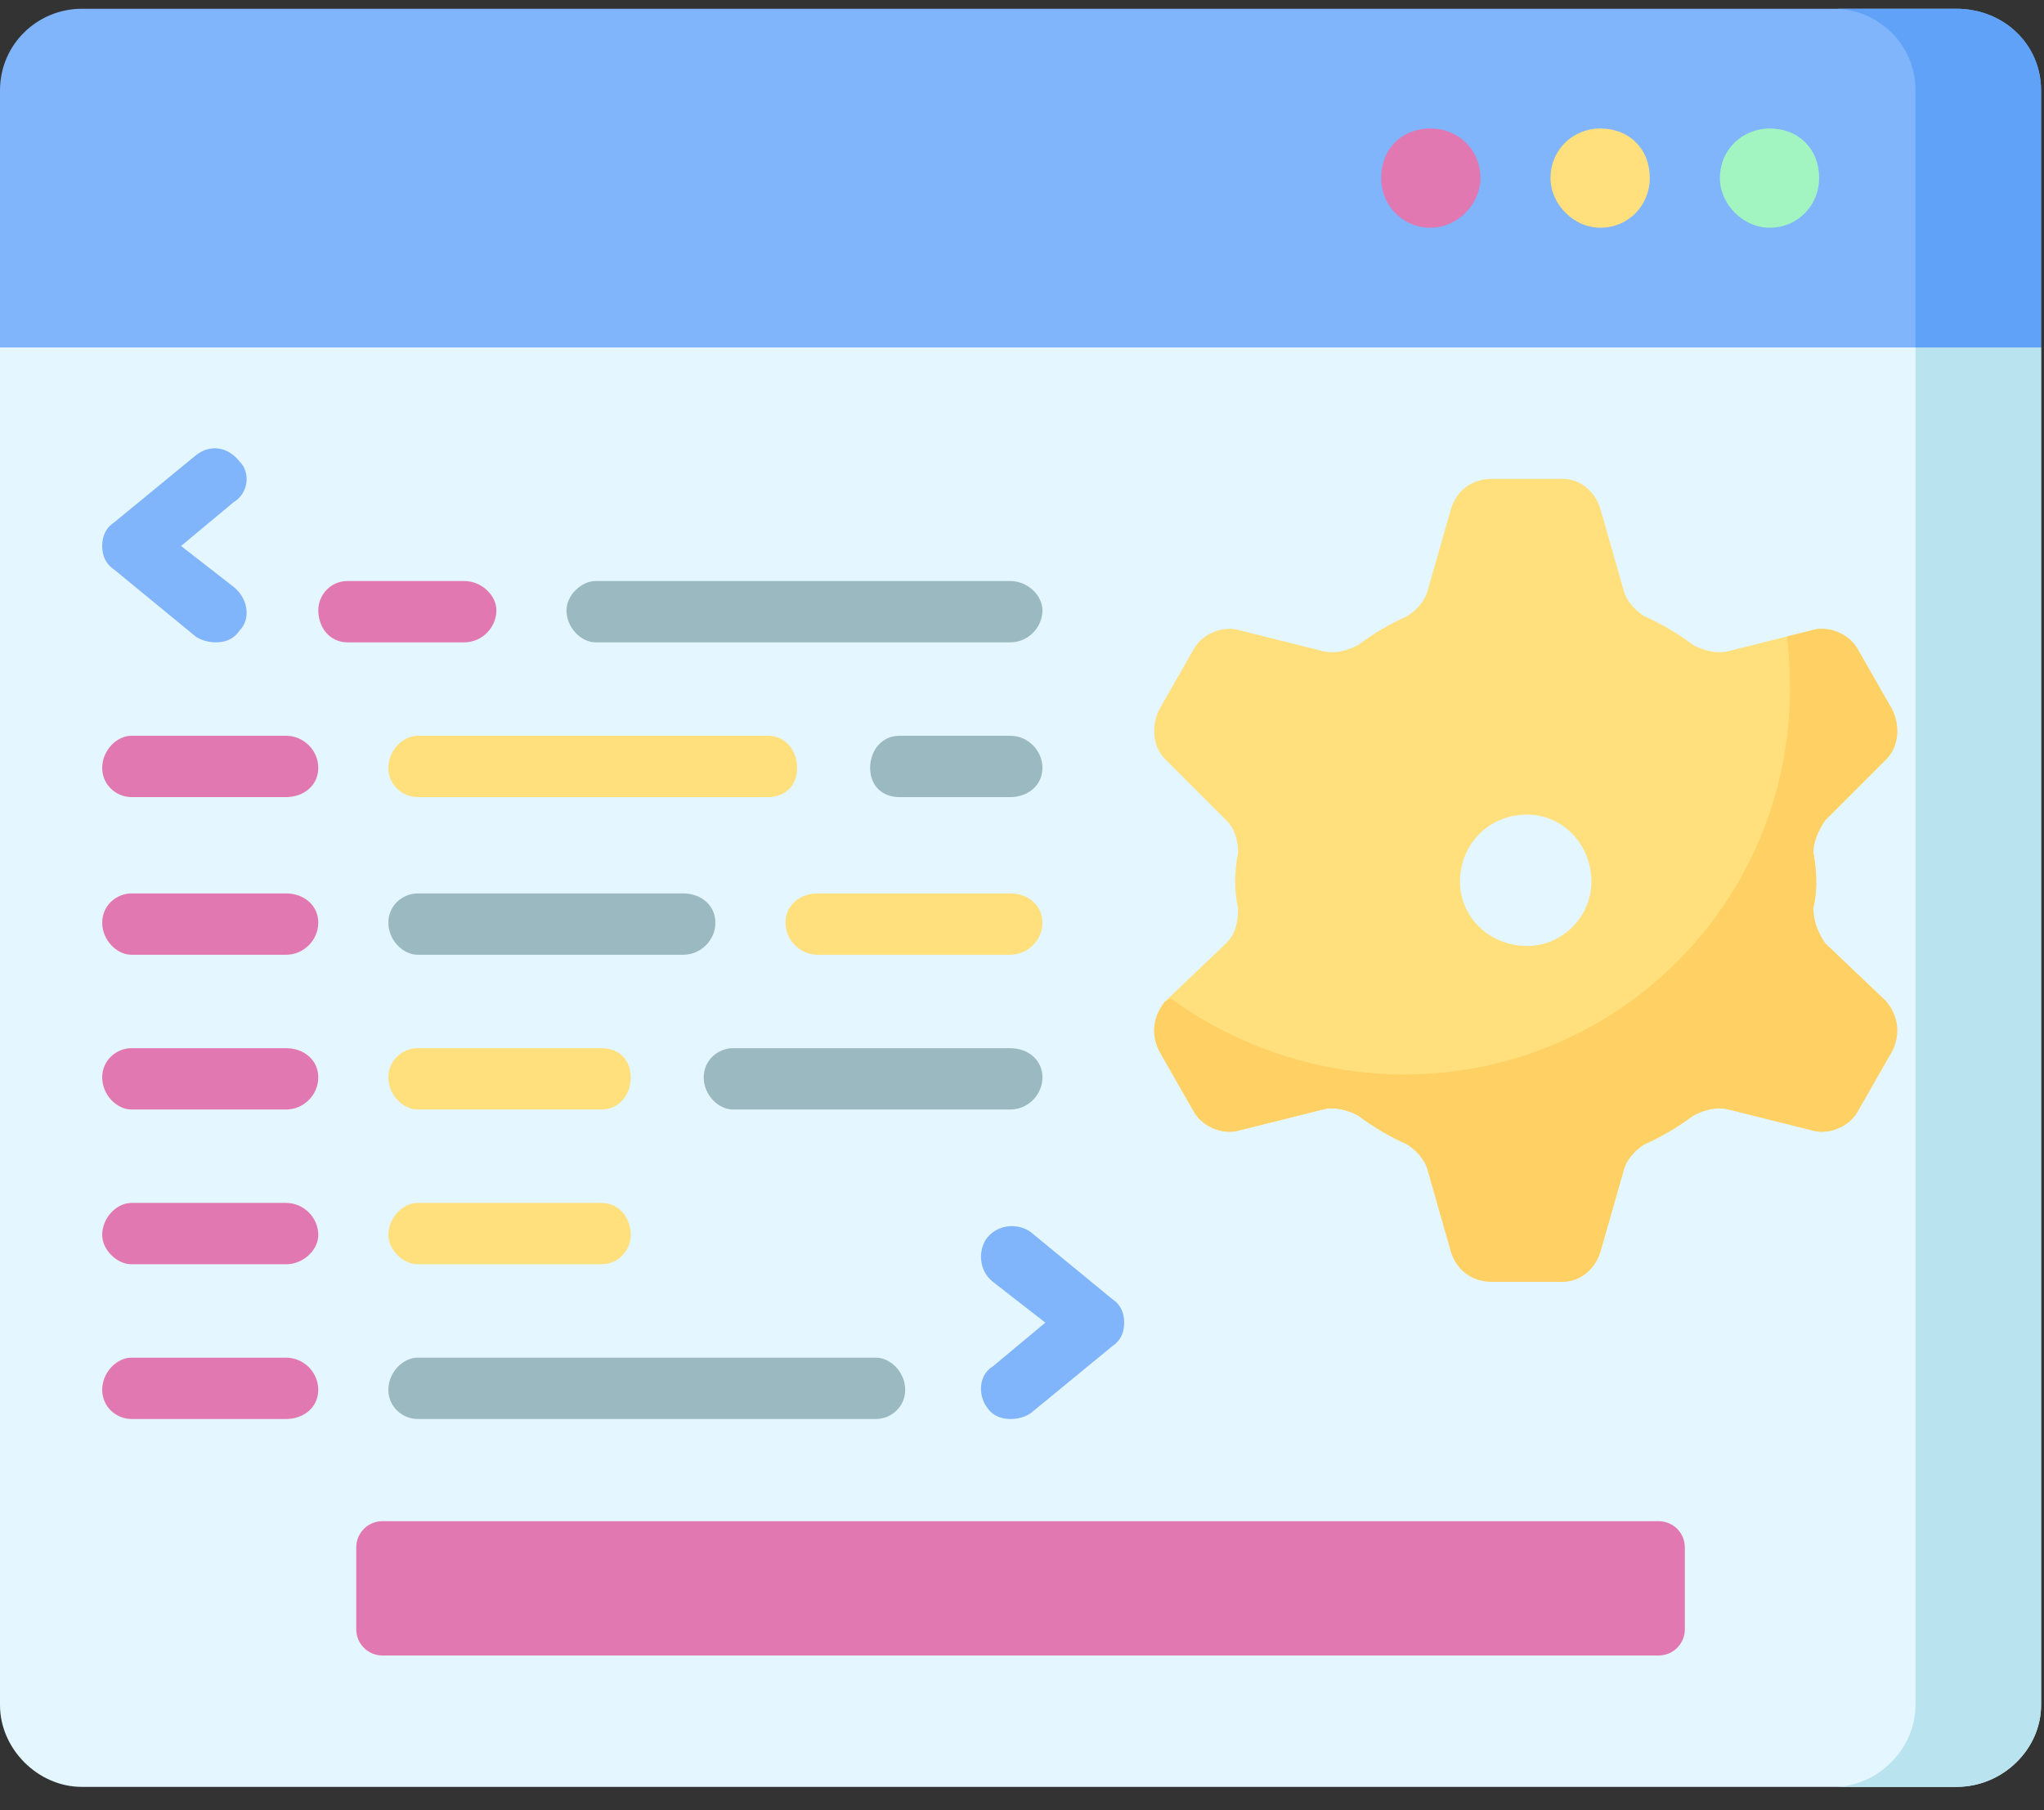 <svg version="1.2" xmlns="http://www.w3.org/2000/svg" viewBox="0 0 70 62" width="70" height="62"><rect x="0" y="0" width="70" height="62" fill="#333333" stroke="none"/><style>.a{fill:#80b4fb}.b{fill:#61a2f9}.c{fill:#e4f6ff}.d{fill:#b9e4ef}.e{fill:#e278b1}.f{fill:#ffe07d}.g{fill:#ffd064}.h{fill:#a2f4c1}.i{fill:#9bb9c1}</style><path class="a" d="m69.9 11.9h-69.9v-8.8c0-1.6 1.3-2.8 2.8-2.8h64.2c1.6 0 2.9 1.2 2.9 2.8z"/><path class="b" d="m67 0.3h-4.2c1.5 0 2.8 1.2 2.8 2.8v8.8h4.3v-8.8c0-1.6-1.3-2.8-2.9-2.8z"/><path class="c" d="m0 11.9h69.9v46.5c0 1.5-1.3 2.8-2.9 2.8h-64.2c-1.5 0-2.8-1.3-2.8-2.8z"/><path class="d" d="m65.6 11.9v46.5c0 1.5-1.3 2.8-2.8 2.8h4.2c1.6 0 2.9-1.3 2.9-2.8v-46.5z"/><path class="e" d="m12.2 55.8v-2.8c0-0.5 0.4-0.9 0.9-0.9h43.7c0.5 0 0.9 0.4 0.9 0.9v2.8c0 0.5-0.4 0.9-0.9 0.9h-43.7c-0.5 0-0.9-0.4-0.9-0.9z"/><path class="f" d="m62.2 30.2q0-0.5-0.1-1c0-0.4 0.2-0.8 0.4-1.1l2.1-2.1c0.4-0.4 0.5-1.1 0.2-1.7l-1.2-2.1c-0.3-0.5-1-0.8-1.6-0.6l-2.8 0.7c-0.4 0.1-0.8 0-1.2-0.2q-0.8-0.6-1.7-1c-0.3-0.2-0.6-0.5-0.7-0.9l-0.8-2.8c-0.2-0.6-0.7-1-1.3-1h-2.4c-0.7 0-1.2 0.4-1.4 1l-0.8 2.8c-0.1 0.4-0.4 0.7-0.7 0.9q-0.9 0.4-1.7 1c-0.4 0.2-0.8 0.3-1.2 0.2l-2.8-0.7c-0.6-0.2-1.3 0.1-1.6 0.6l-1.2 2.1c-0.3 0.6-0.2 1.3 0.2 1.7l2.1 2.1c0.3 0.3 0.4 0.7 0.4 1.1q-0.1 0.5-0.1 1 0 0.5 0.1 0.9c0 0.5-0.1 0.9-0.4 1.2l-2.1 2c-0.4 0.5-0.5 1.1-0.2 1.7l1.2 2.1c0.3 0.5 1 0.8 1.6 0.6l2.8-0.7c0.4-0.1 0.8 0 1.2 0.2q0.8 0.6 1.7 1c0.3 0.2 0.6 0.5 0.7 0.9l0.8 2.8c0.2 0.6 0.7 1 1.4 1h2.4c0.6 0 1.1-0.4 1.3-1l0.8-2.8c0.1-0.4 0.4-0.7 0.7-0.9q0.9-0.4 1.7-1c0.4-0.2 0.8-0.3 1.2-0.2l2.8 0.7c0.6 0.2 1.3-0.1 1.6-0.6l1.2-2.1c0.3-0.6 0.2-1.2-0.2-1.7l-2.1-2c-0.2-0.3-0.4-0.7-0.4-1.2q0.1-0.4 0.1-0.9zm-9.9 2.2c-1.3 0-2.3-1-2.3-2.2 0-1.3 1-2.3 2.3-2.3 1.2 0 2.2 1 2.2 2.3 0 1.2-1 2.2-2.2 2.2z"/><path class="g" d="m62.2 30.2q0-0.5-0.1-1c0-0.4 0.2-0.8 0.4-1.1l2.1-2.1c0.4-0.4 0.5-1.1 0.2-1.7l-1.2-2.1c-0.3-0.5-1-0.8-1.6-0.6l-0.8 0.2q0.1 0.9 0.1 1.8c0 7.3-5.9 13.2-13.2 13.2-3 0-5.8-1-8-2.6l-0.2 0.1c-0.4 0.5-0.5 1.1-0.2 1.7l1.2 2.1c0.3 0.5 1 0.8 1.6 0.6l2.8-0.7c0.4-0.1 0.8 0 1.2 0.2q0.8 0.6 1.7 1c0.3 0.2 0.6 0.5 0.7 0.9l0.8 2.8c0.2 0.6 0.7 1 1.4 1h2.4c0.6 0 1.1-0.4 1.3-1l0.8-2.8c0.1-0.4 0.4-0.7 0.7-0.9q0.9-0.4 1.7-1c0.4-0.2 0.8-0.3 1.2-0.2l2.8 0.7c0.6 0.2 1.3-0.1 1.6-0.6l1.2-2.1c0.3-0.6 0.2-1.2-0.2-1.7l-2.1-2c-0.2-0.3-0.4-0.7-0.4-1.2q0.1-0.4 0.1-0.9z"/><path fill-rule="evenodd" class="h" d="m60.6 7.8c-0.9 0-1.7-0.8-1.7-1.7 0-1 0.8-1.7 1.7-1.7 1 0 1.7 0.7 1.7 1.7 0 0.9-0.7 1.7-1.7 1.7z"/><path fill-rule="evenodd" class="f" d="m54.8 7.8c-0.9 0-1.7-0.8-1.7-1.7 0-1 0.8-1.7 1.7-1.7 1 0 1.7 0.7 1.7 1.7 0 0.9-0.7 1.7-1.7 1.7z"/><path fill-rule="evenodd" class="e" d="m49 7.8c-1 0-1.7-0.8-1.7-1.7 0-1 0.7-1.7 1.7-1.7 0.9 0 1.7 0.7 1.7 1.7 0 0.9-0.8 1.7-1.7 1.7z"/><path class="e" d="m15.9 22h-4c-0.6 0-1-0.5-1-1.1 0-0.5 0.4-1 1-1h4c0.6 0 1.1 0.5 1.1 1 0 0.6-0.5 1.1-1.1 1.1z"/><path class="i" d="m34.6 22h-14.2c-0.5 0-1-0.5-1-1.1 0-0.5 0.5-1 1-1h14.2c0.6 0 1.1 0.5 1.1 1 0 0.6-0.5 1.1-1.1 1.1z"/><path class="f" d="m26.3 27.3h-12c-0.5 0-1-0.4-1-1 0-0.6 0.5-1.1 1-1.1h12c0.6 0 1 0.5 1 1.1 0 0.6-0.4 1-1 1z"/><path class="e" d="m9.8 27.3h-5.3c-0.5 0-1-0.4-1-1 0-0.6 0.5-1.1 1-1.1h5.3c0.6 0 1.1 0.5 1.1 1.1 0 0.6-0.5 1-1.1 1z"/><path class="i" d="m34.6 27.3h-3.8c-0.6 0-1-0.4-1-1 0-0.6 0.4-1.1 1-1.1h3.8c0.6 0 1.1 0.5 1.1 1.1 0 0.6-0.5 1-1.1 1z"/><path class="i" d="m23.4 32.7h-9.1c-0.5 0-1-0.5-1-1.1 0-0.6 0.5-1 1-1h9.1c0.6 0 1.1 0.4 1.1 1 0 0.6-0.5 1.1-1.1 1.1z"/><path class="e" d="m9.8 32.7h-5.3c-0.5 0-1-0.5-1-1.1 0-0.6 0.5-1 1-1h5.3c0.6 0 1.1 0.4 1.1 1 0 0.6-0.5 1.1-1.1 1.1z"/><path class="f" d="m34.6 32.7h-6.6c-0.6 0-1.1-0.5-1.1-1.1 0-0.6 0.5-1 1.1-1h6.6c0.6 0 1.1 0.4 1.1 1 0 0.6-0.5 1.1-1.1 1.1z"/><path class="f" d="m20.6 43.3h-6.3c-0.5 0-1-0.5-1-1 0-0.6 0.5-1.1 1-1.1h6.3c0.6 0 1 0.5 1 1.1 0 0.5-0.4 1-1 1z"/><path class="e" d="m9.8 43.3h-5.3c-0.5 0-1-0.5-1-1 0-0.6 0.5-1.1 1-1.1h5.3c0.6 0 1.1 0.5 1.1 1.1 0 0.5-0.5 1-1.1 1z"/><path class="f" d="m20.6 38h-6.3c-0.5 0-1-0.5-1-1.1 0-0.6 0.5-1 1-1h6.3c0.6 0 1 0.4 1 1 0 0.6-0.4 1.1-1 1.1z"/><path class="e" d="m9.8 38h-5.3c-0.5 0-1-0.5-1-1.1 0-0.6 0.5-1 1-1h5.3c0.6 0 1.1 0.4 1.1 1 0 0.6-0.5 1.1-1.1 1.1z"/><path class="i" d="m34.6 38h-9.5c-0.5 0-1-0.5-1-1.1 0-0.6 0.5-1 1-1h9.5c0.6 0 1.1 0.4 1.1 1 0 0.6-0.5 1.1-1.1 1.1z"/><path class="a" d="m7.4 22q-0.4 0-0.7-0.2l-2.8-2.3c-0.3-0.2-0.4-0.5-0.4-0.8 0-0.3 0.1-0.6 0.4-0.8l2.8-2.3c0.5-0.4 1.1-0.3 1.5 0.2 0.4 0.4 0.3 1.1-0.2 1.4l-1.8 1.5 1.8 1.4c0.5 0.4 0.6 1.1 0.2 1.5-0.2 0.3-0.5 0.4-0.8 0.4z"/><path class="i" d="m30 48.6h-15.7c-0.5 0-1-0.4-1-1 0-0.6 0.5-1.1 1-1.1h15.7c0.5 0 1 0.5 1 1.1 0 0.6-0.5 1-1 1z"/><path class="e" d="m9.8 48.6h-5.3c-0.5 0-1-0.4-1-1 0-0.6 0.5-1.1 1-1.1h5.3c0.6 0 1.1 0.5 1.1 1.1 0 0.6-0.5 1-1.1 1z"/><path class="a" d="m34.6 48.6c-0.3 0-0.6-0.1-0.8-0.4-0.3-0.4-0.3-1.1 0.2-1.4l1.8-1.5-1.8-1.4c-0.5-0.4-0.5-1.1-0.2-1.5 0.4-0.5 1.1-0.5 1.5-0.2l2.8 2.3c0.3 0.2 0.4 0.5 0.4 0.8 0 0.3-0.1 0.6-0.4 0.8l-2.8 2.3q-0.3 0.2-0.7 0.2z"/></svg>